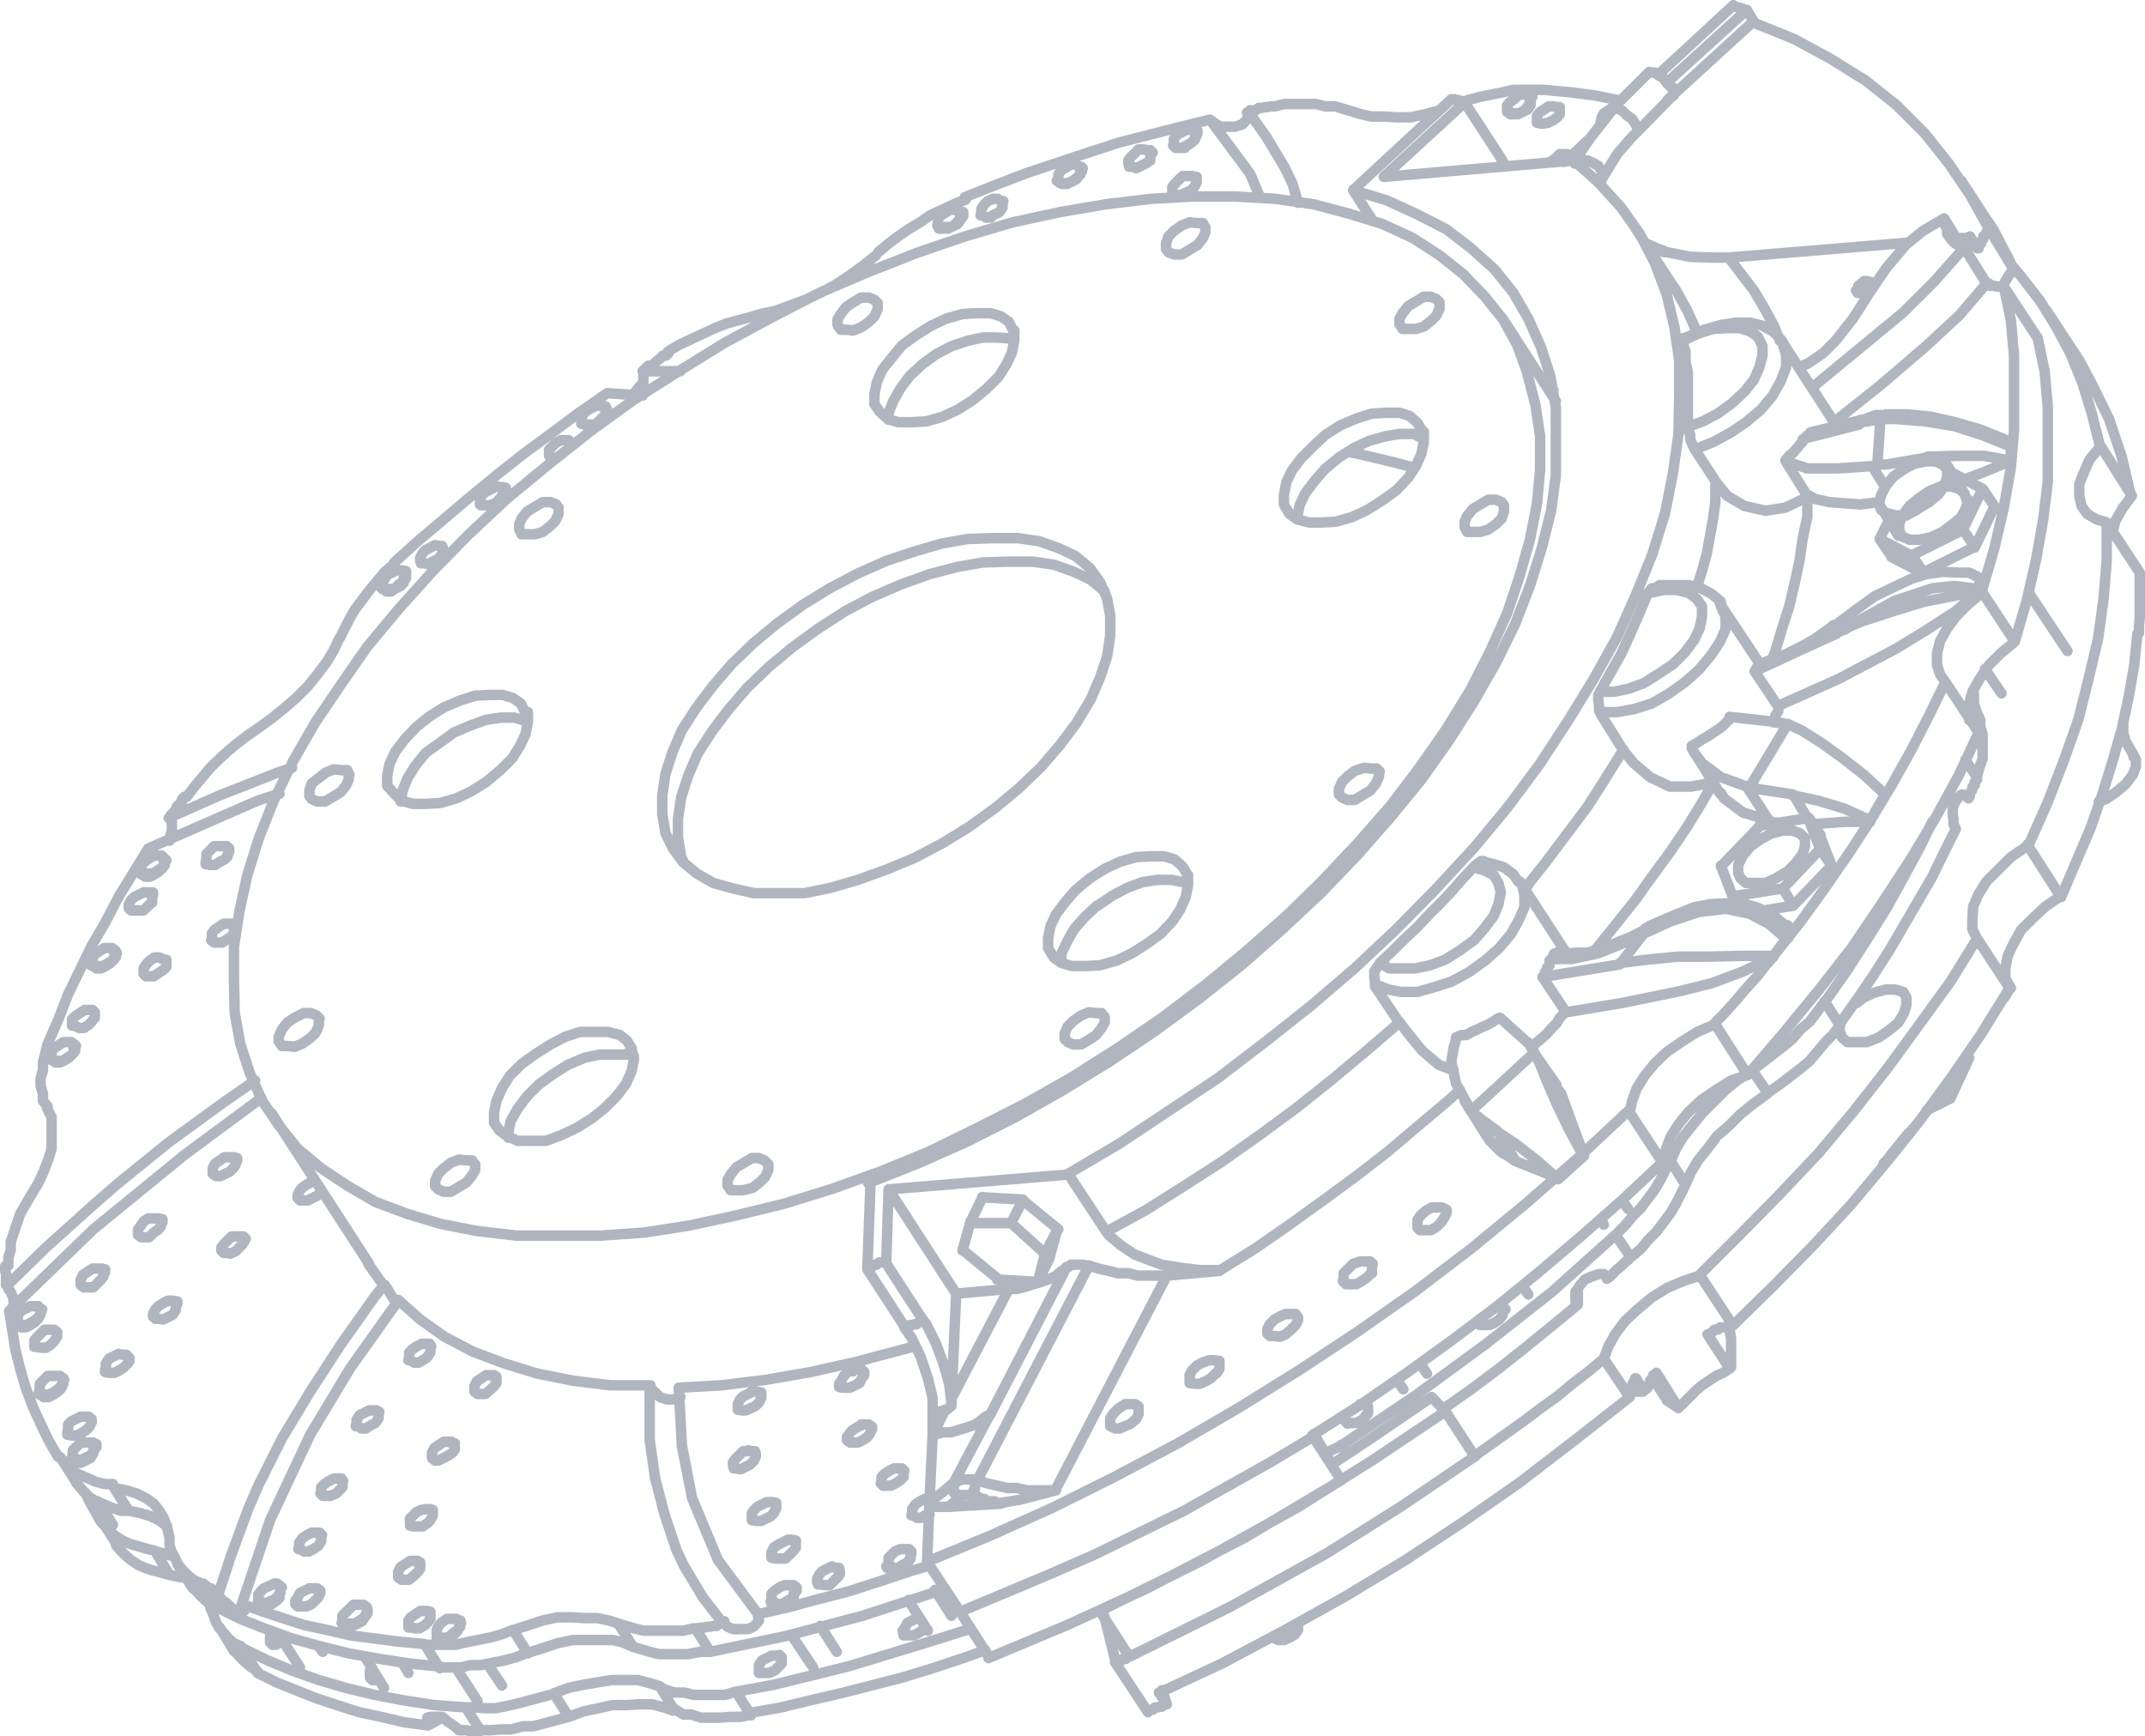 <?xml version="1.0" encoding="UTF-8"?> <svg xmlns="http://www.w3.org/2000/svg" width="409" height="331" viewBox="0 0 409 331" fill="none"><path d="M375.632 133.676L376.98 135.917M376.98 135.917L376.381 134.124V132.331L376.231 132.182M376.98 135.917L377.58 137.262V138.606L378.029 139.951V141.445V142.939V144.732L377.43 146.226L376.98 148.019M374.733 144.881L376.98 148.168V148.617L376.531 149.065V149.663L376.081 150.111V150.559L375.632 151.157V151.605L375.482 152.053L374.133 151.455M255.75 275.465L256.799 277.258M305.501 34.02V33.123L305.351 32.525L304.751 31.629L303.702 31.031L302.654 30.583H300.705L300.556 30.733M305.501 34.02L306.4 32.525L308.348 29.388L311.045 26.25L312.094 25.204M305.501 34.02L305.051 35.065M382.975 188.957H382.825M382.975 188.957L382.525 189.406L382.975 188.808M382.975 188.957L383.124 188.509H383.274L376.98 178.947M382.825 188.957L382.675 189.406M382.825 188.957L377.73 197.175L372.185 205.243L366.191 213.46L359.747 221.529L353.004 229.597L345.811 237.366L338.169 245.135L330.376 252.755M361.546 218.989L360.946 219.885H360.796L359.747 221.23L359.148 221.827M299.806 30.583L299.357 30.434H298.907L302.654 26.848M329.627 49.11L332.025 52.248L334.422 55.385L336.37 58.672L338.318 62.258L339.367 64.947M329.627 49.11H326.48L322.284 48.961L317.789 48.064H317.189M329.627 49.11L363.793 46.271M354.652 80.486H354.503V80.934L344.013 83.624L344.612 83.026L345.212 82.578M354.652 80.486L354.802 80.038H354.952M354.652 80.486H355.102L355.701 80.337H356.151L356.601 80.187H357.2L357.649 80.038H358.698V79.59L359.148 79.44H359.298L359.448 79.291M323.483 85.566L326.78 84.221L330.077 82.428L332.924 80.486L335.771 78.095L338.019 75.406L339.517 72.717L340.566 70.027V67.637L339.967 65.694V65.246L339.517 64.648L338.019 63.154L336.071 62.108L333.673 61.511H330.976L328.128 61.959L324.982 62.856L321.835 64.2L320.486 64.798M362.744 78.992H362.595L362.145 79.44H361.995L361.546 79.888H358.698M359.298 92.588L357.05 89.002H357.2L357.35 88.853H357.799M367.54 87.658V87.209L359.747 88.554H357.949M344.612 94.53V98.564L343.713 102.748L343.114 106.931L342.215 111.115L341.166 115.597L339.817 119.781L338.468 124.263L337.869 125.757M344.612 94.53L340.416 87.807M344.612 94.53H345.062L346.111 95.128L348.808 95.726L354.652 96.174L358.399 95.726M328.128 115V115.597L329.028 117.54V119.93L327.979 122.321L326.18 125.01L323.933 127.699L321.235 130.09L318.088 132.331L314.941 134.124L311.645 135.17L308.348 135.767H305.501M344.612 155.938L341.915 151.455L335.022 150.41L333.673 149.961M262.493 187.762L264.741 188.658L267.138 189.107H270.285L273.432 188.21L276.729 187.164L280.026 185.371L283.173 183.13L285.87 180.74L288.118 178.05L289.616 175.361L290.665 172.97V170.58L290.216 168.638L289.766 168.04L298.907 182.084M326.78 149.065L324.382 153.248L321.535 157.88L318.388 162.512L315.091 166.994L311.795 171.626L308.198 176.108L304.602 180.59L304.002 181.188M313.593 177.752H313.443V177.303H313.593L310.895 178.648L307.599 179.993L304.901 181.039L302.504 181.636H300.556L298.757 181.786L297.259 181.337M313.593 177.752L309.097 179.993L304.602 181.786L299.656 182.832H295.91M313.593 177.752L308.947 183.728M323.483 63.154L321.685 59.12L319.437 55.086L318.987 54.489L311.795 43.432M290.815 169.534L291.714 168.189L294.561 164.604L297.259 161.018L299.956 157.432L302.654 153.846L305.051 150.111L307.299 146.525L309.547 142.939M323.633 111.713L324.532 108.874L325.431 105.587L326.031 102.3L326.63 99.013L327.08 95.726V92.439M278.377 207.783L276.429 209.576L270.585 214.506L264.591 219.586L258.597 224.218L252.303 228.85L245.859 233.481L239.416 237.964L232.672 242.147M32.319 300.267L30.821 299.819L29.023 299.371L27.674 298.923L26.325 298.325L24.976 297.429L23.927 296.532L23.028 295.636L22.129 294.59M32.319 300.267L34.567 300.716H35.616M32.319 300.267L29.622 295.785L31.57 296.233L32.919 296.682M49.103 318.645L47.754 317.748L46.705 316.852L45.806 315.955L44.907 314.91H44.757M87.465 329.851H88.963L89.413 330H91.661L88.814 325.518M81.621 328.954L77.125 328.356L72.63 327.311L68.434 326.414L64.238 325.069L60.192 323.725L56.446 322.231L52.699 320.737L49.103 318.944M81.621 328.954L84.318 327.46M81.621 328.954V328.356L81.471 327.908V327.46L82.07 327.311H84.318L85.367 328.207L86.266 328.805L86.866 329.253L87.315 329.701M46.106 314.163L48.953 318.645M108.444 327.311L106.197 327.908L103.949 328.506L101.701 329.104H99.753L97.505 329.701H95.557L93.609 329.851H91.811M108.444 327.311L111.292 326.265L114.139 325.667L116.836 325.069H119.534L121.931 324.92H124.329L126.577 325.518L128.375 326.115M108.444 327.311L105.597 322.828L108.444 321.782L111.292 321.185L113.989 320.737L116.686 320.288H121.631L123.879 320.886L125.827 321.484L128.525 325.966M88.814 325.518L82.82 325.069L76.975 324.173L71.431 323.127L65.886 321.782L60.791 320.288L55.696 318.495L51.051 316.553L46.405 314.312M88.814 325.518H90.612L92.56 325.667H94.508L96.756 325.219L98.704 324.771L100.952 324.173L103.2 323.575L105.447 322.978M143.21 326.862L141.262 327.311H139.314L137.366 327.46H133.62L131.821 326.862H130.323L128.824 325.966M350.756 195.233L354.053 190.601L357.2 185.969L360.347 181.039L363.044 176.407L365.742 171.775L368.439 167.144L370.687 162.512L372.934 158.03L372.485 157.133V156.237L372.335 155.34V153.995L372.785 152.95L373.384 152.053L373.834 151.605H374.883L375.332 152.203M350.906 195.382L349.557 197.175L348.059 198.669L346.56 200.462L345.062 202.255L343.264 203.749L341.316 205.243L339.367 206.737L337.419 208.082M347.909 190.9L350.756 195.382M321.385 225.861L322.434 223.471L323.783 221.23L325.581 218.989L327.379 216.598L329.627 214.656L331.875 212.415L334.272 210.472L336.97 208.53M321.385 225.861L320.486 227.654L319.587 229.447L318.538 231.24L317.189 233.033L315.841 234.826L314.342 236.32L312.844 238.113L311.045 239.607M321.385 225.861L318.538 221.379L319.587 218.989L320.936 216.747L322.734 214.506L324.532 212.265L326.78 210.024L329.028 207.783L331.425 205.841L332.474 205.243M336.97 208.231L334.123 204.048L336.071 202.554L338.019 201.059L339.967 199.565L341.765 198.071L343.264 196.278L345.062 194.784L346.411 192.991L347.759 191.198M300.855 248.721V245.882M300.855 248.721L295.76 252.905L290.815 256.939L285.72 260.973L280.325 265.007L275.23 268.593M300.855 248.721L300.406 248.124V246.331L301.305 244.986L302.204 243.94L303.553 243.342L304.901 242.894H305.8L306.4 243.342V243.791M143.21 327.012L140.363 322.53L147.556 321.185L154.899 319.392L162.092 317.599L169.434 315.358L176.777 313.117L184.42 310.726L185.019 310.278M187.866 314.611L183.67 316.105L177.826 318.047L171.982 319.84L166.138 321.334L160.293 322.828L154.449 324.173L148.905 325.518L143.06 326.564M306.849 243.492L307.449 242.894L307.898 242.446L308.348 241.998L308.947 241.55L309.397 241.101L309.846 240.653L310.446 240.205L310.895 239.607L308.048 235.424M308.048 235.424L302.054 240.802L296.06 246.181L289.616 251.261L283.173 256.341L276.429 261.272L269.686 266.202L262.793 270.834L255.899 275.465M308.048 235.424L309.846 233.631L311.345 231.838L312.844 230.344L314.192 228.551L315.541 226.758L316.59 224.965L317.489 223.172L318.388 221.379M72.33 320.288H70.981L70.532 319.84V318.495L70.981 318.346M176.478 310.278L176.028 310.726L175.129 311.324L174.23 311.772H173.331H172.731H172.282L172.132 310.876L172.581 310.278L173.031 309.381L173.93 308.933L174.829 308.485H175.279M285.271 249.169H286.17L286.619 249.618V250.215L286.469 250.813M285.271 249.169L276.729 255.594L268.038 261.869L259.346 267.846L250.205 273.673L255.75 282.189L237.468 293.096L218.436 302.957L203.451 309.83L188.466 316.105M285.271 249.169L293.513 242.446L301.605 235.573L309.397 228.7L317.039 221.529M286.32 250.962L285.87 251.56L284.971 252.158L284.072 252.606H283.173H282.573H282.124L281.974 251.709M259.346 267.696H260.395L260.845 268.144V269.489M260.695 269.489L260.095 270.386L259.496 270.834L258.597 271.282H257.548L256.948 271.431L256.499 270.983V269.639M148.905 317.3L148.305 317.898L147.706 318.495L146.657 318.944H145.758H145.158H144.709V317.45L145.308 316.553L146.207 316.105L147.106 315.657H148.006L148.605 315.507L149.054 315.955V316.553V317.151M54.048 313.117H53.449L52.549 313.565H51.95L51.5 313.117V312.519V311.921L51.95 311.324M368.439 156.685L366.191 161.317L363.044 167.144L359.747 173.12L356.001 179.096L352.255 184.923L348.059 190.9M16.285 284.579L16.884 285.924L19.132 289.958L20.031 291.004L20.93 291.901L21.979 292.797L23.328 293.693L24.677 294.291L26.175 294.739L27.674 295.188L29.472 295.636M40.112 305.945V306.543L40.711 307.887L41.16 309.232L41.76 310.278L42.659 311.324L43.558 312.37L44.607 313.266L45.956 313.864M125.827 321.633L127.176 322.231L128.675 322.679H130.473L132.271 323.127H138.265L140.213 322.53M252.603 277.258L253.502 276.661L255.75 275.615M333.973 204.346H334.123M95.108 95.278L95.707 94.68L96.156 94.082V93.485L96.007 92.887H95.557L94.658 92.737L93.759 93.186L92.86 93.634L91.961 94.232L91.511 95.128V96.174L92.41 96.323H94.208L95.108 95.427M95.108 95.427L94.508 95.875L93.459 96.323H91.661V95.875M95.108 95.427L95.707 94.53L96.156 93.933V93.335M180.823 43.432L181.872 42.984L182.472 42.386L183.071 41.789V40.892L183.221 40.444L182.771 39.996H182.172H181.273L180.374 40.444L179.475 41.042L178.875 41.639V42.237L178.725 42.835L179.175 43.283H179.774H180.673M72.929 112.161L72.779 111.713V111.115L73.229 110.517L73.828 109.621L74.728 109.173L75.627 108.724H76.526L77.425 108.874V110.218L76.975 110.816L76.076 111.414L75.177 112.31H74.278L73.379 112.161H72.929ZM72.929 112.161H72.779M201.653 34.468L201.803 33.87V33.273L202.402 32.376L203.301 31.928L204.2 31.33H205.099L205.699 31.778H206.148L205.999 32.376V33.273L205.399 33.87L204.5 34.468L203.601 34.916H202.102L201.653 34.468ZM201.653 34.468H201.503M225.629 28.043L226.528 27.595L227.427 26.997L227.877 26.4L228.327 25.503V24.905M228.327 24.905L227.727 24.756H227.128H226.229L225.33 25.204L224.43 25.653L223.831 26.549V27.147L223.681 27.744M228.327 24.905H228.177M223.681 27.744L224.131 28.193H225.929M223.681 27.744H223.831L224.43 28.193H225.33L226.378 27.744L227.278 27.147L227.877 26.549V25.951L228.027 25.354M31.27 164.902V164.006V163.558L30.821 163.109H29.322L28.423 163.707L27.524 164.305L26.924 164.902V165.5V166.098L27.374 166.546H29.172L30.071 165.948L30.971 165.351L31.42 164.753M21.829 182.533V181.636L21.979 181.188L21.38 180.74H19.881L18.982 181.337L18.083 181.935L17.634 182.533V183.13L17.484 183.728L17.933 184.176H19.732L20.631 183.579L21.53 182.981L21.979 182.383M120.283 75.257H120.732L121.781 73.912L122.68 72.866V71.97V71.073V70.625M32.319 160.271V159.822L32.769 158.478V156.685L32.319 156.087M35.166 151.904L34.717 152.352V152.8L34.117 153.398L33.668 153.846V154.294L33.069 154.892L32.619 155.34V155.788M122.531 75.406L115.787 74.958L110.392 78.693L104.998 82.727L99.903 86.462L94.808 90.496L89.713 94.68L84.768 98.863L79.823 103.047L75.177 107.23M75.177 107.529L73.379 109.023L71.88 110.816L70.382 112.609L69.033 114.402L67.684 116.195L66.635 117.988L65.736 119.781L64.837 121.574M64.687 121.723L63.638 123.964L62.29 126.205L60.492 128.596L58.693 130.837L56.446 133.078L54.198 135.02L51.8 136.963L49.103 138.905L47.155 140.25L45.207 141.744L43.408 143.238L41.46 145.031L39.962 146.525L38.463 148.318L36.965 150.111L35.616 151.904M55.696 146.376L52.999 147.272L41.61 151.754L32.169 155.938M72.929 112.31H73.079L73.679 112.758H74.578L75.477 112.161L76.376 111.713L76.975 111.115V110.218L77.125 109.621M111.142 80.785H111.292L111.891 81.233H112.79L113.689 80.785L114.588 80.337L115.188 79.44L115.637 78.842V78.245M115.787 78.095H115.637M109.044 84.968L108.894 84.371L108.444 83.922H106.946L105.897 84.52L105.297 85.118L104.698 85.715V86.313V86.91L105.148 87.359H106.047M288.118 21.619H289.616L290.665 21.021L291.265 20.423L291.714 19.527V18.929V18.481L291.115 18.033H289.616L288.717 18.929L287.818 19.527L287.369 20.124V20.722V21.32H287.968M14.037 200.312V199.715L14.187 199.117L13.588 198.669H12.089L11.19 199.267L10.291 199.864L9.841 200.462V201.358L9.691 201.807M9.691 201.807L10.141 202.255H11.939L12.838 201.657L13.738 201.059L14.187 200.462M9.691 201.807H9.542M307.749 20.423H307.599L306.7 21.021L305.8 21.619L305.351 22.515V23.113L305.201 23.262M230.724 22.814L225.18 24.159L219.335 25.653L213.491 27.147L207.497 29.089L201.653 31.031L195.809 32.974L189.964 35.215L183.97 37.605M230.724 22.814L238.367 33.123L240.315 37.755M230.724 22.814L231.324 23.262L231.923 23.71L232.822 24.159H234.171H235.52L236.868 23.71L237.468 23.113L237.917 22.515V21.917L237.767 21.469M184.12 38.054L181.872 38.95L179.624 39.996L177.377 41.042L175.429 42.386L173.181 43.731L171.233 45.076L169.285 46.57L167.486 48.064M167.037 48.662L164.639 50.604L161.942 52.546L159.244 54.339L156.397 55.833L153.55 57.178L150.703 58.224L147.856 59.27L145.008 59.867L143.06 60.465L140.813 61.063L138.565 61.66L136.317 62.557L134.069 63.603L131.821 64.648L129.574 65.694L127.326 67.039M127.476 67.338L127.026 67.786H126.427L125.827 68.384L125.228 68.832L124.778 69.28L124.179 69.728H123.58L122.98 70.326M129.723 70.774H122.531M179.025 43.133V43.582H180.823L181.722 43.133L182.621 42.685L183.221 41.789L183.67 41.191V40.594M183.67 40.444H183.521M201.803 34.617H201.953L202.552 35.065H203.451L204.35 34.617L205.249 34.169L205.849 33.273L206.298 32.675V32.077H206.448M188.765 41.341L189.665 40.892L190.564 40.444L191.163 39.548V38.95L191.313 38.352H190.863L190.264 37.904H189.365L188.316 38.352L187.716 38.95L187.117 39.846V40.444L186.967 41.042H187.417L188.016 41.49H188.915M216.638 32.077L217.537 31.629L218.436 31.181L219.335 30.583V29.687L219.785 29.089L219.335 28.641H218.886L217.987 28.491H217.088L216.189 29.388L215.589 29.985L215.14 30.583V31.181L215.289 31.778H215.739L216.638 31.928M225.18 37.157L226.229 36.709L227.128 36.261L227.727 35.663L228.177 34.767V33.721L227.278 33.571H225.479L224.58 34.468L223.981 35.065L223.531 35.663V37.008L224.43 37.157H225.03M169.434 80.038V78.693L170.334 76.452L171.682 74.061L173.48 71.671L175.878 69.43L178.575 67.487L181.423 65.993L184.57 64.947L187.417 64.35H190.114L192.362 64.499H193.411M1 241.4V242.297L1.15 242.745V244.986M53.299 151.306L49.103 152.651L28.273 161.765L25.426 166.396L22.579 171.028L20.181 175.66L17.484 180.292L15.236 184.923L12.988 189.555L11.19 194.187L9.242 198.669M9.092 198.968L8.642 200.761L8.193 202.554V204.048L7.743 205.542V207.036L8.193 208.53V209.875L9.092 210.921M8.942 211.219L9.841 213.012V214.805V216.747V218.989L9.242 220.931L8.343 223.322L7.294 225.563L5.945 227.804L4.896 229.597L3.847 231.39L3.248 233.183L2.648 234.975L2.049 236.768V238.262L1.599 239.757V241.251M9.841 202.105H9.991L10.591 202.554H11.49L12.389 202.105L13.288 201.508L13.887 200.91L14.337 200.312V199.715M14.487 199.416H14.337M26.924 166.695H27.074L27.674 167.144H28.573L29.472 166.695L30.371 166.098L30.971 165.5L31.42 164.902V164.305M31.72 164.006H31.57M17.634 184.176H17.784L18.383 184.624H19.282L20.181 184.176L21.08 183.579L21.68 182.981L22.129 182.383V181.786M22.279 181.636H22.129M18.083 194.037V193.44V192.991L17.634 192.543H16.135L15.236 193.141L14.337 193.738L13.738 194.336V194.934V195.531H14.187L15.086 195.98H15.985L16.884 195.382L17.484 194.784L18.083 193.888M31.72 184.176V183.579V182.981H31.27L30.371 182.533H29.472L28.573 183.13L27.974 183.728L27.374 184.624V185.222V185.67L27.824 186.119H29.322L30.221 185.521L31.12 184.923L31.72 184.326M44.607 177.752V177.154V176.556L44.158 176.108H42.659L41.76 176.706L40.861 177.303L40.411 177.901V178.797L40.261 179.246L40.861 179.694H42.359L43.258 179.096L44.158 178.499L44.607 177.901M43.258 163.259L43.708 162.362V161.765L43.258 161.317H42.659H41.76H40.861L39.962 162.213L39.362 162.811V163.707L39.212 164.305V164.753L40.112 164.902H41.011L41.91 164.305L42.809 163.856L43.408 163.259M29.023 172.074V171.178L29.172 170.58V170.132H27.374L26.475 170.58L25.576 171.028L24.976 171.626L24.527 172.522V173.12L24.976 173.568H25.576H26.475H27.374L28.273 172.672L28.873 172.074M2.798 248.721H2.648L2.499 247.376L2.049 246.331L1.599 245.733V245.135M48.653 205.99L42.209 210.472L32.169 217.793L22.579 225.563L17.933 229.597L8.792 237.814L1.45 244.986M76.376 152.8L76.826 150.559L77.725 148.318L79.223 145.927L81.171 143.537L83.869 141.594L86.566 139.652L89.713 138.307L92.56 137.262L95.407 136.813H98.105L100.053 137.411H100.203M11.939 262.766L11.49 262.317H10.89H9.991H9.092L8.193 263.214L7.594 263.812V264.708L7.444 265.306V265.754M7.444 265.754L8.343 265.903H9.242L10.141 265.455L11.04 264.857L11.639 264.26L12.089 263.363V262.766M7.444 265.754H7.294M309.097 19.079H308.498L304.002 18.182L299.357 17.584L294.412 17.136H288.567L286.619 17.584L284.371 18.033L282.124 18.481L279.876 19.079L278.977 19.527M274.032 21.17L271.784 21.768L268.937 22.366H266.239L263.842 22.216H261.444L259.496 21.768L257.548 21.17L256.049 20.722L254.551 20.274H252.753L250.954 19.826H249.006H247.208H244.96L243.012 20.274M242.862 20.274H242.263L241.663 20.423H241.214L240.615 20.573H240.015L239.416 21.021H238.367M247.508 38.651L246.459 35.065L244.96 31.928L241.364 25.951L238.067 21.32M287.518 21.32L287.968 21.768H289.466L290.366 21.32L291.265 20.872L291.864 19.975V19.377L292.014 18.78M295.311 74.36H295.91M293.662 23.561H294.262L295.161 23.411L296.06 22.963L296.959 22.366L297.409 21.768V20.872V20.423H296.809L296.21 20.274H295.311L294.412 20.872L293.513 21.469L293.063 22.067V22.963V23.411H293.662M299.507 29.836L298.907 29.388H297.409L296.51 30.284L295.61 30.882H295.461M18.383 275.316V275.914L17.933 276.511L17.334 277.408L16.435 277.856L15.536 278.304H13.738V277.707L13.887 277.109V276.511L14.487 275.914L15.386 275.017H16.285H17.184H17.784L18.233 275.465H18.083M24.527 288.016H23.028L21.23 287.418L19.881 286.821L18.383 286.223L17.334 285.625L16.285 284.729L15.386 283.683L14.487 282.637M24.527 288.016L26.775 288.464L28.723 289.062L30.521 289.958L31.87 291.004M24.527 288.016L21.68 283.534M247.358 99.013V98.564L247.807 96.323L248.856 94.082L250.655 91.692L252.603 89.451L255.3 87.209L258.147 85.416L260.994 84.072L264.141 83.175L266.839 82.727H269.536L271.334 83.624M247.358 99.013L245.859 97.967L244.81 96.174V94.381L245.26 91.99L246.309 89.749L248.107 87.359L250.355 85.118L252.753 82.876L255.6 81.084L258.747 79.739L261.594 78.842L264.441 78.693H266.839L268.787 79.291L270.285 80.635L271.184 82.129M247.358 99.013L249.606 99.61H252.003L254.701 99.461L257.848 98.564L260.695 97.22L263.542 95.427L266.239 93.485L268.487 91.094L269.986 88.853L271.035 86.462L271.484 84.221V82.279M36.965 302.957H37.114L38.014 304.003L38.913 304.899L39.962 305.796L41.31 306.393L45.806 308.634L50.751 310.577L55.696 312.37L61.091 313.864L66.486 315.208L72.33 316.254L78.174 317.151L84.168 317.748M49.852 209.426H49.702L35.166 220.184L17.784 234.378L1.749 249.916L2.349 253.652L2.948 257.387L3.847 260.973L4.896 264.559L6.245 268.144L7.743 271.431L9.242 274.569L11.04 277.707M11.34 277.707L12.239 278.753L13.138 279.798L14.187 280.695L15.536 281.292L16.884 281.89L18.233 282.488L20.031 282.936H21.53M21.829 283.683L24.077 284.131L26.025 284.729L27.824 285.625L29.322 286.671L30.371 288.016L31.27 289.51L31.87 291.303L32.319 293.096V294.59L32.769 295.935L33.368 296.98L33.968 298.325L34.867 299.371L35.766 300.267L36.815 301.164L38.163 301.762M13.738 278.454H13.887L14.487 278.902H15.386L16.285 278.454L17.184 278.005L17.784 277.109V276.511L17.933 275.914M3.248 252.606H3.398L3.997 253.054H4.896L5.795 252.606L6.694 252.008L7.294 251.411L7.743 250.514V249.916M8.043 249.618H7.893V250.066L7.444 250.962L6.844 251.56L5.945 252.158L5.046 252.606H4.147L3.248 252.456V252.008L3.398 251.411V250.813L3.997 249.916L4.896 249.468L5.795 249.02H7.294L7.743 249.618H7.594M7.594 265.903H7.743L8.343 266.352H9.242L10.141 265.903L11.04 265.306L11.639 264.708L12.089 263.812V263.214M12.239 263.064H12.089M45.207 221.379V220.782L44.607 220.632H42.809L41.91 221.23L41.011 221.827L40.561 222.724V223.77L41.16 224.218H42.06L42.959 223.77L43.858 223.322L44.457 222.724L44.907 222.126V221.529M30.971 233.033V232.436L30.071 232.286H28.273L27.374 232.884L26.775 233.78L26.325 234.378V234.975V235.424L26.924 235.872H28.423L29.322 234.975L30.221 234.378L30.671 233.78V233.183M20.031 242.595V241.998L19.432 241.848H17.634L16.735 242.446L15.835 243.044L15.386 243.94V244.986L15.985 245.434H17.784L18.683 244.538L19.282 243.94L19.732 243.342V242.745M10.89 254.399V253.951L10.291 253.502H8.493L7.594 254.399L6.994 254.996L6.545 255.594V256.192V256.789H6.994L7.893 256.939H8.792L9.691 256.341L10.291 255.743L10.89 254.847V254.249M60.042 225.264H59.592L58.693 225.712L57.794 226.31L57.195 226.907L56.745 227.804V228.401L57.195 228.85H58.693L59.592 228.401L60.492 227.953L61.091 227.356V226.907M46.855 236.171L46.405 235.723H45.956H45.057H44.158L43.258 236.619L42.659 237.217L42.209 237.814V238.412L42.659 238.86H43.258L43.858 239.01L44.907 238.561L45.506 237.964L46.106 237.366L46.555 236.768V236.171M33.818 248.572V248.124L32.919 247.974H32.02L31.12 248.422L30.221 249.02L29.622 249.618L29.172 250.514V250.962L29.622 251.411H30.221L31.12 251.56L32.02 251.112L32.919 250.663L33.518 249.767V249.169L33.668 248.572M24.527 258.732L24.077 258.283H23.478L22.579 258.134L21.68 258.582L20.781 259.03L20.181 259.927V260.525L20.031 261.122V261.57L20.93 261.72H21.829L22.729 261.272L23.628 260.674L24.227 260.076L24.677 259.479V258.881M17.334 270.535L16.884 270.087H16.285H15.386L14.487 270.535L13.588 270.983L12.988 271.581V272.477L12.838 273.075V273.523L13.738 273.673H14.637L15.536 273.224L16.435 272.627L17.034 272.029L17.484 271.133V270.535M210.644 112.758L207.947 110.517L204.8 109.023L201.053 107.678L197.007 107.081H192.362L187.417 107.23L182.322 108.127L177.227 109.471L171.832 111.414L166.288 113.804L161.193 116.494L156.098 119.781L151.152 123.366L146.657 127.102L142.461 131.136L138.865 135.319L135.718 139.503L133.02 143.686L131.222 147.87L129.873 152.053L129.274 156.087V159.673L129.873 163.259L130.323 164.305M73.229 244.986L71.431 247.227L64.987 256.341L59.143 265.306L53.748 274.27L49.253 283.235L47.304 287.717L44.008 296.682L41.61 304.003M96.906 216.897V216L97.355 213.759L98.704 211.369L100.502 208.978L102.75 206.737L105.447 204.795L108.295 203.002L111.441 201.657L114.289 201.059H116.986H119.384M119.384 200.91L120.882 201.358M69.183 305.945H67.385L66.486 306.841L65.886 307.439L65.287 308.037V309.381M65.287 309.381L65.886 309.531H67.684L68.584 308.933L69.483 308.336L69.932 307.439V306.393L69.333 305.945M65.287 309.381H65.137M41.31 303.704L40.861 303.256H40.711L40.261 302.807H39.812L39.362 302.359H39.212L38.763 301.911H38.313L41.16 306.393M46.106 305.796V306.244L46.555 306.692V307.14H45.207L44.158 306.543L43.258 305.646L42.359 305.049L41.91 304.451L41.46 304.003M46.106 305.796L51.5 289.809L59.143 273.523L66.785 260.823L75.926 247.974M46.106 305.796L49.852 307.14L53.898 308.485L58.094 309.83L62.29 310.726L66.785 311.772L71.431 312.37L75.926 312.967L80.871 313.416M87.016 308.634H85.217L84.318 309.232L83.719 309.83L83.269 310.726V311.324V311.772L83.719 312.22H85.517L86.416 311.324L87.315 310.726L87.765 310.128V309.531V308.933H87.165M100.652 315.059L98.404 315.955L96.156 316.553L93.909 317.001L91.661 317.45H89.713L87.765 317.898H84.018M83.869 318.047L81.021 313.565H86.866L88.814 313.117L91.061 312.668L93.309 312.22L95.557 311.623L97.805 310.726L100.652 315.208M202.402 183.579V181.786L203.451 179.545L204.8 177.154L206.748 174.913L209.145 172.672M202.402 183.579L200.904 182.533L199.855 180.74V178.797L200.304 176.556L201.353 174.315L203.151 171.925L205.099 169.683L207.797 167.442L210.644 165.649L213.491 164.305L216.638 163.408L219.335 163.259H222.033L223.981 163.856L225.479 165.201L226.378 166.695M202.402 183.579L204.35 184.176H207.047L209.745 184.027L212.892 183.13L215.739 181.786L218.586 179.993L221.284 178.05L223.531 175.66L225.03 173.419L226.079 171.028L226.528 168.787V166.845M209.295 172.672L212.142 170.729L214.99 169.235L217.837 168.189L220.684 167.741H223.381L225.629 168.189H226.229M100.802 315.059L103.649 314.163L106.346 313.266L109.194 312.668H116.836L118.784 313.117L120.732 314.013L117.885 309.531M257.098 86.163L259.346 86.612L265.64 88.106L269.686 89.152M135.418 314.91H133.47L131.222 315.358H125.677L123.879 314.91L122.381 314.461L120.882 314.013M135.418 314.91L142.611 313.416L149.804 311.921L157.147 309.979L164.489 308.037L171.832 305.646L179.175 303.256H179.774M135.418 314.91L132.571 310.427H133.17L133.77 310.278H134.369L134.818 310.128H135.418L136.017 309.979H136.617L137.216 309.531M117.885 309.531L116.087 308.933L113.839 308.485H111.441L109.044 308.336H106.346L103.499 308.933L100.802 309.83L97.955 310.726M117.885 309.531L119.384 309.979L120.882 310.427L122.68 310.876H126.427H128.375H130.323L132.271 310.427M83.269 312.22H83.419L84.018 312.668H84.918L85.966 312.22L86.566 311.623L87.165 311.025L87.615 310.128V309.68M49.103 305.796H49.552L50.152 306.244H50.751L51.8 305.796L52.699 305.198L53.299 304.6V303.704L53.449 303.106M65.437 309.531V309.979H67.235L68.134 309.531L69.033 309.083L69.632 308.186L70.082 307.589V306.991M70.082 306.841H69.932M94.208 262.168H92.71L91.811 262.766L90.912 263.363L90.462 264.26V264.857V265.306L91.061 265.754H92.56L93.609 264.857L94.208 264.26L94.658 263.662V263.064V262.467H94.058M86.116 274.868H84.618L83.719 275.465L82.82 276.063L82.37 276.96V277.557V278.005L82.969 278.454H83.569L84.468 278.005L85.367 277.557L86.266 276.96L86.716 276.362V275.764V275.167H86.116M82.07 287.717H81.171L80.272 287.866L79.373 288.315L78.774 288.912L78.174 289.51V290.855L78.774 291.004H80.572L81.471 290.406L82.07 289.809L82.52 288.912V288.315V287.866H82.07M79.673 297.578H78.174L77.275 298.176L76.376 298.773L75.926 299.67V300.267V300.716L76.526 301.164H78.024L79.073 300.267L79.673 299.67L80.122 299.072V298.475V297.877H79.523M81.621 307.14H80.122L79.223 307.738L78.324 308.336L77.874 308.933V309.83V310.278H78.474L79.073 310.427H79.972L81.021 309.83L81.621 309.232L82.07 308.634V307.738V307.29H81.471M65.137 281.89H64.538H63.638L62.739 282.338L61.84 282.936L61.241 283.534V284.131L61.091 284.729L61.541 285.177H62.14H63.039L64.088 284.729L64.687 284.131L65.287 283.534V282.936L65.437 282.338L64.987 281.89M71.88 268.891H71.281H70.382L69.483 269.34L68.584 269.788L67.984 270.684V271.282L67.834 271.88H68.284L68.883 272.328H69.782L70.681 271.73L71.581 271.282L72.18 270.386V269.788L72.33 269.19H71.88M81.921 256.192H80.422L79.523 256.64L78.624 257.238L78.024 257.835V258.732L77.874 259.329H78.324L78.923 259.777H79.823L80.871 259.18L81.471 258.732L82.07 257.835V257.238L82.22 256.64L81.771 256.192M123.879 264.559V274.569L124.928 281.89L126.726 288.763L128.974 295.486L130.473 298.624L134.069 304.6L137.666 309.232M149.504 302.21L148.605 302.658L147.706 303.256L147.106 303.853V304.75L146.957 305.347H147.406L148.305 305.796H149.204L150.103 305.198L151.003 304.75L151.452 303.853L151.902 303.256V302.658L151.302 302.21H149.804M70.232 240.952L73.079 244.986M75.627 248.273L75.177 247.825L74.578 246.928L73.978 245.882L73.379 244.986M75.926 247.825L80.122 251.56L84.768 254.847L90.162 257.686L96.156 259.927L102.45 261.869L109.194 263.214L116.387 264.11H124.029M129.723 266.352H129.574L129.124 266.8H127.176L125.827 266.352L124.928 265.455L124.329 264.857H124.179M90.612 222.126L90.013 221.23H88.963L87.465 221.08L85.966 221.678L84.618 222.724L83.569 223.77L82.969 225.114V226.16L83.569 226.758L84.618 227.206H85.966L87.465 226.31L88.963 225.413L90.013 224.069L90.612 223.023V221.977M146.357 221.827L145.758 221.23L144.709 220.782H143.36L141.862 221.678L140.363 222.574L139.314 223.919L138.715 224.965V226.011L139.314 226.907H140.363H141.712L143.51 226.459L144.859 225.413L145.908 224.367L146.507 223.023V221.977M210.644 194.037L210.045 193.141H208.996L207.647 192.991L206.148 193.589L204.65 194.635L203.601 195.681L203.001 197.025V198.071L203.601 198.669L204.65 199.117H206.148L207.647 198.221L208.996 197.324L210.045 195.98L210.644 194.934V193.888M263.092 147.123L262.493 146.525H261.444L260.095 146.376L258.297 146.973L256.948 148.019L255.899 149.065L255.3 150.41V151.455L255.899 152.053L256.948 152.501H258.297L259.796 151.605L261.294 150.708L262.343 149.364L262.943 148.019V146.973M286.769 96.323L286.32 95.726L285.271 95.278H283.772L282.274 96.174L280.775 97.07L279.726 98.415L279.277 99.461V100.507L279.726 101.403H280.775H282.274L283.772 100.955L285.271 99.909L286.32 98.863L286.769 97.519V96.473M274.481 57.626L273.882 57.029L272.833 56.58H271.484L269.986 57.477L268.487 58.373L267.438 59.718L266.839 60.764V61.81L267.438 62.706H268.487H269.986L271.484 62.258L272.833 61.212L273.882 60.166L274.481 58.822V57.776M229.825 43.432L229.376 42.536H228.327L226.828 42.386L225.33 42.984L223.831 44.03L222.782 45.076L222.332 46.42V47.466L222.782 48.064L223.831 48.512H225.33L226.828 47.616L228.327 46.719L229.376 45.375L229.825 44.329V43.283M167.337 57.776L166.737 57.178L165.688 56.73H164.19L162.691 57.626L161.342 58.523L160.293 59.867L159.694 60.913V61.959L160.293 62.856H161.342L162.691 63.005L164.19 62.407L165.688 61.361L166.737 60.316L167.337 58.971V57.925M106.496 96.772L106.047 96.174L104.998 95.726H103.499L102.001 96.622L100.502 97.519L99.453 98.863L99.004 99.909V100.955L99.453 101.851H100.502H102.001L103.499 101.403L104.848 100.357L105.897 99.311L106.496 97.967V96.921M66.635 147.72L66.186 146.824H65.137L63.638 146.674L62.14 147.272L60.791 148.318L59.443 149.364L58.993 150.708V151.754L59.443 152.352L60.492 152.8H61.99L63.489 151.904L64.987 151.007L66.036 149.663L66.486 148.617V147.571M60.941 194.187L60.342 193.589L59.293 193.141H57.944L56.146 194.037L54.797 194.934L53.748 196.278L53.149 197.623V198.52L53.748 199.416H54.797L56.146 199.565L57.644 198.968L59.143 197.922L60.192 196.876L60.791 195.531V194.485M193.261 63.154L192.362 61.361L190.863 60.316L188.915 59.718H186.218L183.521 59.867L180.374 60.764L177.527 62.108L174.679 63.901L171.982 65.844L170.034 68.234L168.236 70.475L167.187 72.866L166.737 75.107V77.049L167.786 78.544L169.285 79.888L171.233 80.486H173.93L176.627 80.337L179.774 79.44L182.621 78.095L185.469 76.302L188.166 74.061L190.414 71.82L191.912 69.43L192.961 67.189L193.411 64.798V63.005M100.203 135.917L99.303 134.124L97.805 133.078L95.857 132.48H93.459L90.612 132.63L87.765 133.526L84.618 134.871L81.771 136.664L79.373 138.606L77.125 140.997L75.327 143.387L74.278 145.629L73.828 147.87V149.812L75.177 151.306L76.526 152.651L78.774 153.248H81.171L83.869 153.099L87.016 152.203L89.863 150.858L92.71 149.065L95.407 146.824L97.655 144.583L99.153 142.192L100.203 139.951L100.652 137.71V135.767M120.433 199.864L119.534 198.37L118.185 197.324L115.937 196.727H113.539H110.692L107.845 197.623L104.998 199.117L102.151 200.91L99.453 202.852L97.205 205.094L95.707 207.484L94.658 209.875L94.208 212.116V214.058L95.257 215.552L96.756 216.598L98.704 217.495H104.099L106.946 216.449L110.093 214.955L112.94 213.162L115.338 211.219L117.585 208.978L119.384 206.588L120.433 204.197L120.882 201.956L120.433 200.014M291.265 71.222L289.317 65.844L286.619 60.913M286.619 60.913L283.023 56.431L278.977 52.248L274.481 48.662L269.386 45.375L263.542 42.685L257.248 40.743L250.505 38.95L243.162 37.904L235.52 37.456H227.727L219.485 37.904L210.794 38.95L202.102 40.444L193.111 42.386L183.97 45.076L174.829 48.213L165.688 51.799L156.247 55.833L147.256 60.465L138.115 65.395L129.424 70.774L120.732 76.302L112.49 82.279L104.398 88.703L96.606 95.128L89.263 102.001L82.52 108.874L76.076 116.045L70.082 123.217L64.987 130.538L60.042 137.859L55.846 145.18L52.25 152.501L49.402 159.673L47.155 166.845L45.656 173.718L44.607 180.441V186.866L44.757 193.141L45.806 198.968L47.604 204.496L50.002 209.875L53.149 214.506L56.745 218.989L61.241 222.724L66.186 226.011L71.581 229.148L77.575 231.39L84.018 233.332L90.912 234.677L98.554 235.573H106.197H114.439L122.98 234.975L131.522 233.631L140.513 231.688L149.654 229.447L158.795 226.609L167.936 223.322L177.077 219.586L186.218 215.104L195.359 210.472L204.35 205.392L213.042 199.864L221.583 194.037L229.825 187.762L237.617 181.337L245.26 174.614L252.153 167.891L258.897 160.719L265.19 153.547L270.735 146.226L275.83 138.905L280.325 131.584L284.072 124.263L287.369 116.942L289.766 109.77L291.714 102.897L293.063 96.025L293.662 89.6V83.175L292.763 77.199L291.265 71.372M286.619 60.913L296.659 76.452M171.682 295.337L170.633 295.785L170.034 296.383L169.434 296.98V297.877L169.285 298.475H169.734L170.334 298.923H171.233L172.132 298.325L173.031 297.877L173.63 296.98V296.383L173.78 295.785L173.331 295.337H171.832M144.559 307.738V308.336L144.709 308.933L144.259 309.531L143.66 310.128L142.611 310.577H139.764L138.715 310.128L138.115 309.531V309.083M144.559 307.738L136.916 297.429L131.971 285.625L130.023 275.615L129.424 264.559L137.516 264.11L146.057 263.064L154.599 261.57L163.29 259.628L172.282 257.238L174.529 256.64M144.559 307.738L150.403 306.393L155.948 304.899L161.792 303.405L167.786 301.463L173.63 299.52L177.227 298.475M147.106 305.796H147.256L147.856 306.244H148.755L149.804 305.796L150.703 305.198L151.302 304.6V304.003L151.452 303.405M169.135 298.923H169.285L169.884 299.371H170.783L171.682 298.923L172.581 298.325L173.181 297.728L173.63 297.13V296.532M173.78 296.233H173.63M143.51 265.306L142.611 265.754L141.712 266.202L141.112 266.8L140.663 267.696V268.742L141.562 268.891H142.161L143.21 268.443L144.109 267.995L144.709 267.397L145.158 266.501V265.455L144.259 265.306H143.36M142.611 276.661H141.712L140.813 277.557L140.213 278.155L139.764 278.753V279.35L139.913 279.948H140.363L141.262 280.097L142.161 279.649L143.06 279.201L143.66 278.603L144.109 277.707V277.109L143.959 276.661H143.51L142.611 276.511M158.645 298.624L157.746 299.072L156.847 299.52L156.247 300.118L155.798 301.015V301.612L155.948 302.06H156.397L157.296 302.21H158.196L159.095 301.313L159.694 300.716L160.144 300.118V299.52L159.994 298.923H159.544L158.645 298.773M177.227 285.775H176.328L175.429 286.223L174.529 286.821L173.93 287.717V288.315L173.78 288.912H174.23L174.829 289.361H175.728L176.627 288.763H177.227M164.19 271.73L163.29 272.178L162.391 272.776L161.942 273.374L161.492 273.971V274.569L162.092 275.017H163.59L164.489 274.569L165.388 273.971L165.838 273.374L166.288 272.477V272.029L165.688 271.581H165.089H164.19M162.691 261.421H161.792L160.893 262.317L160.443 263.214L159.994 263.812V264.409L160.593 264.559H161.193H162.092L162.991 264.11L163.89 263.662L164.339 262.766L164.789 262.168V261.57L164.339 261.122H162.541M242.712 312.22L243.761 312.668H244.81L245.859 312.22L246.908 311.623L247.508 310.726V309.381V309.83M318.987 16.688V17.286L319.137 18.182H318.987L312.244 25.055V24.457L311.795 23.561L311.195 22.664L310.296 22.067L309.397 21.17L308.498 20.722H307.599L306.1 22.664L303.253 26.25L300.855 29.836L300.256 31.181M318.688 16.688L317.789 15.792L317.189 14.895L316.14 14.297L315.541 13.849H314.941H314.792M406.352 94.68L404.553 87.06L402.156 79.888L398.859 73.165L396.461 68.683L390.168 59.12M402.905 101.104L403.355 99.311L404.703 96.921L406.501 94.53L400.507 84.968M404.853 137.56V140.698M403.804 141.893L405.153 140.549L404.553 139.503M407.55 120.827L406.951 126.803L405.902 132.779L404.553 139.054L402.755 145.33L400.807 151.605L398.559 158.03L395.862 164.305L393.015 171.028M407.85 120.677V119.332L408 117.838V109.173L401.706 99.61M401.706 99.61V106.782L401.107 114.103L400.058 121.723L398.26 129.343L396.311 137.112L393.464 145.18L390.317 153.248L386.721 161.317M401.706 99.61L399.758 99.013L397.96 97.967L396.911 96.473L396.461 94.53V92.289L397.36 90.048L398.409 87.658L400.358 85.267M386.571 161.018L392.865 170.879L390.018 172.821L387.62 175.062L385.372 177.303L383.874 179.993L382.825 182.234L382.375 184.624V186.567L383.424 188.36M371.885 209.426L375.482 201.657L375.032 201.059M371.885 209.426L367.39 211.668M371.885 209.426L370.537 207.484M364.693 215.253L364.093 216.15M329.627 252.755L330.077 255.146V260.674M317.789 266.352V266.949L320.036 268.443L315.841 261.72L315.391 262.168H315.241L315.091 262.766L314.642 263.214V263.662L314.192 264.11V264.559L313.593 265.007M310.895 265.306H313.293M222.482 324.92L221.583 322.231M222.482 324.92H222.033L221.583 325.368H221.134L220.684 325.518H220.235L219.785 325.966H219.335L218.886 326.414L212.592 316.852M222.482 324.92L220.984 322.679M310.746 266.352V265.455L310.895 265.007V264.559L311.345 264.11V263.662L311.795 263.214V262.766M310.746 266.352L300.256 274.569L289.766 282.637L278.827 290.257L267.738 297.578L256.349 304.451L244.81 310.876L232.972 317.151L221.134 322.679M310.746 266.352L305.8 259.03M313.293 265.007L311.944 262.766M329.927 260.823L328.578 261.72L327.229 262.317L325.881 263.214L324.532 264.11L323.483 265.007L322.434 266.053L321.385 267.099L320.336 268.144M325.581 254.399L329.777 260.823M325.881 254.399L326.48 253.951L326.93 253.502H327.529L327.979 253.054H329.327L329.777 252.606H330.376L324.082 243.044L331.875 235.274L339.517 227.505L346.86 219.736L353.603 211.668L360.047 203.45L366.041 195.233L371.885 187.164L376.98 178.947M376.98 178.947L376.081 177.154V175.212L376.231 172.821L377.28 170.431L378.779 168.04L381.026 165.799L383.424 163.408L386.271 161.466M215.289 315.806L209.745 307.14L228.776 297.728L247.358 287.418L261.594 278.454L275.68 269.041M281.225 277.707L275.68 269.19L272.983 266.352L261.594 274.121L253.951 279.201M305.8 259.03L302.953 261.421L299.806 263.812L296.959 266.202L293.812 268.443L290.665 270.834L287.518 273.075L284.371 275.316L281.225 277.557M305.8 259.03L306.7 256.64L308.048 254.249L309.846 251.859L312.244 249.618L314.941 247.376L317.789 245.584L320.936 244.239L324.082 243.193M281.374 277.557L267.288 287.119L253.052 296.084L234.471 306.393L215.439 315.806H214.84L214.69 316.254H214.091L213.641 316.703H213.042M354.053 191.198L355.402 190.153L357.35 189.256L359.598 188.658H361.396L362.894 189.107L363.494 190.153V191.647L363.044 193.141L361.995 194.934L360.197 196.428L358.249 197.772L356.001 198.669H354.053H352.255L351.206 197.772L350.756 196.428V195.531M383.874 50.903L385.372 52.696L388.969 57.327L392.116 62.407L394.813 67.487L397.061 73.015L398.859 78.842L400.358 84.819M212.742 316.852L210.494 307.887M330.526 1L316.29 14.148M298.158 30.882L298.757 30.434M333.074 1.896L317.939 15.642M333.074 1.896H332.624L332.474 1.747H332.324L332.175 1.598H331.725L331.575 1.448H331.425L330.976 1.299M333.074 1.896L334.422 4.138M286.32 30.733L287.219 31.629M286.469 30.583L279.277 19.527L263.842 33.721L300.256 30.583M383.874 51.202L382.975 49.259L381.926 47.317L381.026 45.524L379.978 43.582L379.078 42.237M383.874 51.202L382.375 53.592L381.926 54.638M383.874 51.202L379.228 43.582M379.228 43.582L375.632 37.157L371.586 31.181L366.94 25.354L361.546 19.975L355.701 15.343L348.958 11.16L342.065 7.425L334.272 4.287M379.228 43.582L378.779 44.179V44.628L378.179 45.076V45.524L377.73 45.972V46.42L377.28 46.869V47.317M334.272 4.138L317.939 19.079M374.283 47.466L370.687 41.639L366.641 44.03L363.344 46.719L359.598 51.202L356.451 55.833L353.304 60.764L350.007 64.947L347.609 67.338L344.762 69.28L343.264 69.878M375.632 45.076L376.98 47.317M317.189 47.765L315.841 47.317L313.892 46.42M356.601 54.638V54.19V53.742H356.451L356.001 53.592H355.402L354.952 54.04L354.353 54.489V54.937L353.903 55.385H354.053L354.203 55.833H354.652H355.252H355.701L356.151 55.236L356.601 54.788M373.234 45.375H375.632M375.032 48.213V47.168L375.182 46.719L375.332 46.122V45.225M370.837 41.789V42.835L371.286 43.731V44.628L371.736 45.225L372.185 45.823L372.785 46.42L373.684 46.869L374.583 47.317L378.779 54.04H379.228L379.378 54.489H380.277L380.727 54.638H382.075M345.511 73.912L354.203 66.74L362.894 59.569L368.888 53.592L374.433 47.317M320.636 65.097L323.783 63.603L326.63 62.706L329.327 62.557H331.725L333.673 63.154L335.172 64.2L336.071 65.993V67.786L335.471 70.027L334.422 72.418L332.624 74.659L330.226 76.9L327.529 78.842L324.682 80.337L321.835 81.382V70.924L321.385 68.981V67.039L320.786 65.097M340.416 87.807L340.866 87.209L341.316 86.761L341.915 86.313L342.364 85.715L342.814 85.267L343.264 84.669L343.713 84.221V83.773M340.416 87.807H340.866L341.915 88.405L344.612 89.301H350.457L357.2 88.853M383.724 85.267L378.179 83.026L372.635 81.233L367.09 80.337L361.696 79.888M357.949 88.703L358.549 80.038M367.54 87.06L372.934 86.91H378.329L383.424 87.807V85.118M358.399 102.748L360.647 106.035M358.399 102.748L360.197 99.162M358.399 102.748L364.393 105.886M378.029 93.186L380.277 96.473M378.029 93.186L372.035 90.048M378.029 93.186L374.283 100.955L376.531 104.242L366.641 109.173M366.79 109.173L364.543 105.886L374.433 100.955M375.032 95.427L374.583 94.082M374.583 94.082L373.534 93.186L372.035 92.737H370.087L367.839 93.634L365.891 94.979L364.093 96.473L362.744 98.266L362.145 99.76V101.254L362.744 102.3L364.093 102.897H365.891L368.139 102.449L370.387 101.403L372.185 100.059L373.983 98.564L374.883 96.772L375.332 95.278M374.583 94.082L371.286 88.703M344.462 94.68L343.563 95.278L340.416 96.772L336.67 97.369L332.624 96.473L329.327 94.53L327.379 92.14L323.183 85.715L322.734 84.819L322.284 83.773V82.876L321.835 81.98V81.532M384.173 122.321L386.421 114.551L388.219 106.782L389.568 99.162L390.467 91.841V84.52V77.647L389.868 70.774L388.519 64.35M384.173 122.321L381.476 124.562L379.228 126.803L377.43 129.492L376.081 131.883L375.482 134.124V137.262M384.173 122.321L377.88 112.758V112.31H378.029M382.075 54.638L388.369 64.2M382.075 54.638L383.424 61.063L384.024 67.786V74.659V81.98L383.424 89.152L382.075 96.772L380.277 104.541L378.029 112.161L377.13 112.609M377.58 110.517L378.029 111.862M349.707 80.486L358.698 73.314L367.24 65.993L373.534 60.166L378.929 53.891M349.707 80.486L350.157 81.084M349.707 80.486L339.667 64.947M383.574 84.968L383.424 84.072H382.825L381.926 83.624L377.43 81.831L372.785 80.486L368.139 79.44L363.644 78.992H363.044M374.583 91.393L378.179 90.048L383.574 87.807M376.531 104.391L380.277 96.622M360.647 106.184L366.641 109.322M377.28 112.609V112.161L377.43 111.713V111.264H377.58V110.816M377.28 112.609L376.231 112.161L372.635 111.713L368.439 112.161L361.246 114.551L354.503 118.287L351.655 120.079M377.28 112.609L372.335 113.655L366.94 114.701L361.096 116.494L355.102 118.436L351.506 119.93M377.73 110.517L377.28 110.069L375.482 109.173H373.534L370.387 109.023L367.24 109.471L364.393 110.368L361.546 111.713L357.5 113.655L353.753 116.344L350.007 119.183H349.857M334.572 127.998L335.172 126.952H335.321M334.572 127.998L343.264 123.964L350.157 120.827M334.572 127.998L339.068 134.722M314.492 113.057L317.339 112.46H319.737L321.985 113.057L323.483 114.103L324.532 115.597V117.54L324.082 119.781L323.034 122.022L321.235 124.412L318.987 126.653L316.29 128.446L313.443 130.239L310.596 131.285L307.749 131.883H305.051L306.4 129.492L307.749 127.102L309.097 124.711L310.146 122.47L311.195 120.079L312.244 117.689L313.293 115.298L314.192 113.057M340.866 138.009H340.267L339.817 137.859H339.218L338.768 137.71H338.169M340.866 138.009L343.713 139.353L347.459 141.744L351.206 144.433L355.402 147.72L359.448 151.455L356.601 156.386L351.655 154.145L346.71 152.651L341.765 151.605M340.866 138.009L333.673 149.961M337.869 137.56L329.777 136.664M329.777 137.112L329.177 137.71L328.278 138.606L327.379 139.204L326.48 139.802L325.581 140.399L324.532 140.997L323.633 141.594L322.584 142.192V142.64L323.183 143.686L324.532 145.479L328.128 148.168L333.074 149.961M333.074 149.961H333.673M333.074 149.961L337.269 156.386M337.269 156.386L338.169 156.834H339.218M337.269 156.386L332.324 154.892L328.728 152.203L328.128 151.157M197.906 244.388L200.154 239.757M197.906 244.388L190.114 243.94M197.906 244.388L199.255 239.01M177.826 273.673V269.639V266.501L176.927 262.766L175.578 258.732L173.78 254.996L172.432 253.054M177.826 273.673L180.224 268.742M177.826 273.673L177.227 286.372M326.78 148.916L325.731 149.364L322.434 149.961H318.388L314.642 148.168L311.495 145.479L309.547 143.089L305.351 136.365L304.901 135.469V134.572L304.751 133.526V132.48L305.201 132.032M187.267 228.401L185.019 233.033L183.521 238.412M165.388 241.998L172.581 253.054H173.031L173.48 252.606H173.93L174.38 252.456H174.829L175.279 252.008H175.728L176.178 251.859L176.627 252.456L178.426 256.042L179.924 260.076L180.973 263.812L181.423 267.397V267.995M192.811 233.183L195.059 228.7L187.267 228.252M192.811 233.183L199.255 239.01M192.811 233.183H185.019M199.255 239.01L201.653 234.378M183.521 238.262L190.264 243.791M347.16 159.225L344.912 155.938L335.471 157.432M177.976 269.639L178.426 269.489H178.875L179.325 269.041H179.475L179.924 268.891H180.374L181.423 267.995M330.376 170.879L331.275 172.223M330.376 170.879L328.128 165.052M330.376 170.879L339.967 169.385M349.258 165.052L347.01 161.765L344.762 155.938M349.258 165.052L347.01 159.225M349.258 165.052L341.915 172.672M339.967 169.385L341.915 172.672M339.967 169.385L347.16 161.765M341.915 172.672L336.37 173.568M181.423 267.995V266.65M181.423 266.65L192.362 245.733M181.423 266.65L182.322 246.629M192.362 245.733L182.322 246.629M192.362 245.733H193.86L195.659 245.285L197.007 244.837L198.506 244.388L199.855 243.94L201.203 243.342L202.252 242.446L203.151 241.848M335.471 157.581L328.128 165.201M182.322 246.629L169.434 226.758M176.028 251.709L168.835 240.653M294.112 186.268L294.561 185.82V185.371L295.011 184.923V184.475L295.461 184.027V183.13L295.91 182.682L296.36 181.786H296.809L296.959 181.636M294.112 186.268L302.354 184.923L308.797 183.877M294.112 186.268L298.607 192.991L309.397 191.198L320.336 188.957L326.33 187.463L332.324 185.222L338.169 182.383M281.075 165.351L283.023 165.948L284.821 166.845L285.72 168.339L286.17 170.132L285.72 172.373L284.821 174.614L283.023 177.005L281.075 179.246L278.377 181.188L275.53 182.981L272.683 184.027L269.836 184.624H267.138H264.891L263.092 183.579L265.49 181.337L267.738 179.096L270.135 176.855L272.383 174.465L274.631 172.223L276.879 169.833L278.827 167.592L281.075 165.201M169.434 226.758L168.985 240.504H168.535L168.086 240.653H167.636L167.187 241.101H166.737L166.288 241.55H165.388M169.434 226.758L203.751 223.919L210.944 234.826M201.803 234.378L195.059 228.85M200.154 239.607L201.653 234.228M378.029 112.908L375.332 115.149L373.084 117.39L371.286 119.781L369.937 122.171L369.338 124.562V126.803L369.937 128.596L370.986 130.09L377.28 139.652L373.534 147.72L369.038 155.938L364.093 164.155L358.698 172.373L353.154 180.59L346.86 188.658L340.117 196.876L333.223 204.944M378.029 112.011L372.934 116.494L367.39 120.079L361.546 123.665L350.457 129.492L339.068 134.572V135.618L338.468 136.515V137.411M345.661 157.133L351.655 156.685H356.601M340.566 178.797H341.016V177.303L340.866 176.407H340.416L338.019 174.465L335.321 173.12L332.474 172.223H329.327L326.18 172.373L323.034 172.97L319.287 174.465L314.792 176.407L313.743 177.005M177.227 286.372L179.624 284.579L181.872 282.637M177.227 286.372L176.777 297.728M178.276 273.523L179.774 273.075H181.273L182.771 272.627L184.27 272.178L185.619 271.73L186.668 271.133L187.716 270.236L188.765 269.639L185.918 275.017L181.872 282.637M181.872 282.637V283.085V284.579L182.322 284.729V285.177L182.921 285.327M181.872 282.637H182.322L182.771 282.189H183.221L183.67 282.04H186.368M203.301 241.55H203.751L204.2 241.101H206.448L206.898 241.251H207.497L209.445 241.848L211.393 242.297L213.191 242.745H215.14L216.938 243.193H222.332M203.301 241.699L188.765 269.788M292.464 200.761H292.613L293.513 202.554M292.464 200.761L292.314 200.163H292.164L292.014 199.565H291.864M292.464 200.761L280.475 211.817L282.723 213.61L285.42 215.552L289.017 221.379L293.513 223.172L297.109 224.666M291.864 199.565L291.714 199.117L291.265 198.669H291.115M291.864 199.565L292.763 198.968L293.812 198.071L294.861 197.175L295.76 196.129L296.809 195.083L297.409 194.037L298.308 193.141M290.665 198.221L286.02 194.037M285.57 194.187L284.671 194.784L283.622 195.382L282.573 195.83L281.674 196.278L280.625 196.727L279.576 197.324H278.677L277.628 197.772V198.221L277.179 199.715L276.729 202.404L277.628 206.588L279.876 210.622M185.469 285.028H183.221L183.071 285.476L180.823 287.269M180.823 287.269L190.863 286.671H190.264L189.665 286.223H188.316L187.716 285.775H187.117L186.518 285.327H185.918M180.823 287.269H177.676L177.227 286.671M338.169 182.234L340.566 178.947L337.269 176.108L333.523 174.166L329.028 173.269L323.933 173.867L318.538 175.66L313.593 177.901M338.169 182.234H332.175L325.881 182.383H319.887L313.892 182.981L308.947 183.579M338.169 182.234L343.264 175.809L347.909 169.385L352.554 162.661L356.75 156.237L360.796 149.513L364.393 143.089L367.69 136.664L370.837 130.239M333.223 204.944L330.077 205.99L327.229 207.783L324.382 209.725L321.985 211.966L320.036 214.357L318.538 216.747L317.639 219.138L317.189 221.379M333.223 204.944L326.93 195.083L328.428 193.589L329.777 192.095L331.126 190.601L332.624 188.808L333.973 187.314L335.321 185.82L336.67 184.027L338.019 182.533M280.325 211.668L280.176 211.219H280.026L279.876 210.771L284.072 217.495M294.412 73.015L294.861 73.464L296.21 74.36M257.997 36.261L261.744 42.088M257.997 36.261L276.729 18.929H277.328L277.478 19.079H278.078L278.228 19.228H278.677L278.827 19.377M257.997 36.261L264.441 38.203L270.285 40.892L275.83 43.731L280.475 47.317L284.971 51.351L288.567 55.833L291.415 60.764L293.812 66.143L295.61 71.671L296.659 77.647V83.922V90.646L295.76 97.369L293.962 104.541L291.714 111.713L288.867 119.034L285.271 126.355L281.075 133.676L276.429 140.997L271.035 148.617L265.04 155.938L258.747 163.109L251.853 170.281L244.511 177.154L236.868 183.877L228.776 190.302L220.235 196.577L211.543 202.404L202.552 207.932L193.561 213.012L184.42 217.644L174.979 221.827L165.538 225.563M254.251 279.649L250.505 273.374M186.368 282.189L207.647 241.251M186.368 282.189L188.166 282.787L190.114 283.235L192.062 283.683H193.86L195.809 284.131H201.203L222.482 243.193L232.522 242.297M186.368 282.189V282.637L185.918 282.787V283.683L185.768 284.131H185.619V284.729M210.944 234.826L211.393 235.424L213.641 237.366L216.338 239.159L221.433 241.101L225.18 241.699L228.776 242.147H232.522M210.944 234.826L218.586 230.643L225.929 226.011L233.122 221.379L240.315 216.299L247.208 211.219L253.951 205.841L260.395 200.462L266.839 194.934M266.689 194.635L268.487 197.025L271.184 200.312L274.331 203.002L277.179 204.048M293.513 202.554L297.708 208.978V208.53L297.259 207.932L296.809 207.484V207.036M293.513 202.554L295.011 206.289L296.959 210.771L299.207 215.403L301.904 220.333M285.42 215.702L289.017 218.092L293.063 221.23L297.109 224.816L302.054 220.333L299.656 213.909L297.858 208.978M266.689 194.784L262.193 188.061V187.164L262.043 186.119V185.222L262.643 184.326L263.092 183.728M281.225 165.052L281.824 164.604L282.423 164.155H282.873M314.492 112.758L314.941 112.161H315.391M320.786 64.947V64.499H320.936M188.616 315.955L183.071 307.29M183.071 307.29L176.777 297.728M183.071 307.29L191.613 303.704L200.154 300.118L208.696 296.383L217.237 292.199L225.779 288.016L234.021 283.384L242.263 278.753L250.505 273.822M165.988 225.413L165.388 241.848M300.256 30.733L304.901 34.916L309.097 39.548L312.694 44.628L315.541 50.156L317.789 56.132L319.287 62.407L320.186 68.832V75.705L320.036 82.876L318.987 90.198L317.489 97.817L315.091 105.587L311.944 113.356L308.348 121.424L303.852 129.492L298.907 137.56L293.513 145.778L287.518 153.846L281.075 161.615L273.882 169.385L266.239 177.154L258.447 184.475L249.905 191.796L241.214 198.669L232.223 205.542L222.782 211.817L213.341 218.092L203.451 223.919M317.039 221.678L310.746 212.116L311.195 209.875L312.094 207.484L313.593 205.094L315.541 202.703L317.939 200.462L320.786 198.52L323.633 196.727L326.78 195.382M176.777 297.728L188.765 292.797L200.754 287.418L212.742 281.442L224.58 275.167L236.119 268.443L247.658 261.272L258.747 253.951L269.836 246.181L280.625 237.964L290.965 229.447L300.855 220.782L310.446 211.817M261.594 242.745V241.848L261.744 240.952L261.294 240.504H260.395H259.346L257.997 240.952L257.098 241.848L256.199 242.745V243.641L256.049 244.239L256.649 244.837H258.597L259.646 244.239L260.545 243.641L261.444 242.745M231.923 261.869L232.522 260.973V259.479L231.473 259.329H230.574L229.226 259.777L228.177 260.375L227.278 261.272L226.828 262.168V263.662L227.877 263.812H228.776L229.825 263.363L230.874 262.766L231.773 261.869M288.717 221.23L288.118 220.782L287.518 220.333L286.619 219.885L286.02 219.437L285.57 218.989L284.971 218.391L284.521 217.943L284.072 217.345L283.622 216.449M201.353 284.131L194.46 285.924L190.863 286.522M365.592 97.07L367.839 95.726L369.638 94.232L370.687 92.737L371.286 90.945V89.451L370.387 88.554L369.038 87.956H367.24L364.992 88.405L363.044 89.451L361.096 90.795L359.598 92.588L358.698 94.381L358.249 95.875L358.698 97.22L359.747 97.817L361.546 98.266H363.494L365.442 97.22M400.208 152.8L401.556 152.352L403.504 151.007L405.303 149.513L406.651 147.72L407.251 146.226V144.732L406.801 144.284M19.432 289.958L22.279 294.441M41.91 310.278L44.607 314.76M110.842 80.486H110.992M96.456 93.036H96.306M178.725 42.984H178.875M77.425 109.173H77.275M31.42 163.707H31.27M26.775 166.396H26.924M17.334 184.027H17.484M292.164 18.481H292.014M3.098 252.307H3.248M18.683 286.223L21.53 290.705M13.588 278.155H13.738M11.639 278.005L14.487 282.488M33.818 298.176L36.665 302.658M61.541 314.91L61.091 314.312M53.149 311.623L57.195 317.898M53.748 302.658H53.598M77.874 318.944L76.826 317.151M69.632 315.955L73.229 321.782M95.707 321.334L93.01 317.3M87.016 318.047L91.061 324.322M87.915 309.381H87.765M356.451 176.257H356.301M159.544 314.91L156.397 309.979M150.853 311.623L155.049 317.898M151.752 302.807H151.602M181.423 308.037L178.276 303.106M173.181 305.049L176.927 310.876M51.8 212.265L70.382 240.952M168.985 298.624H169.135M310.446 230.493L309.397 228.999M305.351 232.585L305.8 233.481M291.415 246.779L290.366 245.285M286.17 248.572L287.069 249.618M272.084 261.869L270.735 259.927M266.239 263.064L267.588 264.857M314.492 13.7L307.599 20.573M382.975 188.21L382.525 187.314M382.075 190.302L382.525 189.704M360.647 220.035L363.943 216M315.091 262.616L317.489 266.352M378.929 42.088L373.983 34.468M355.102 80.038L345.212 82.428M359.598 79.141H357.649L355.252 80.038M362.894 78.992H359.598M348.658 119.93L345.961 121.872L343.264 123.366L340.566 124.711L337.719 125.757L336.221 126.355H335.621M335.621 126.653L327.979 115.149M328.128 115.298V114.701L326.33 113.207L324.382 112.161L321.985 111.563H316.44L315.541 112.161M323.783 144.583L327.979 151.306M289.466 168.04L288.567 166.695L286.769 165.351L284.821 164.753L283.023 164.305M279.277 209.875L283.472 216.598M296.809 206.886L292.314 200.462M378.479 127.55L381.626 132.182M358.698 96.772L361.995 102.15M394.214 124.114L386.871 113.057M406.951 144.134L405.003 140.847M348.658 120.079H349.108L349.557 120.229L350.157 120.677L351.506 120.079L350.606 119.183H349.557L349.108 119.631L348.658 120.079ZM114.439 80.038L115.038 79.44L115.487 78.842V77.498L114.588 77.348H113.689L112.79 77.796L111.891 78.245L111.292 78.842L110.842 79.739V80.785L111.741 80.934H113.539L114.439 80.038ZM83.419 106.633L84.018 106.035L84.468 105.139V104.541L84.318 104.093H83.869L82.969 103.943L82.07 104.391L81.171 104.84L80.572 105.437L80.122 106.334V106.931L80.272 107.38H80.722L81.621 107.529L82.52 107.081L83.419 106.633ZM52.849 301.911H52.25L51.35 302.359L50.301 302.807L49.702 303.405L49.253 304.003V304.899V305.347H49.852L50.451 305.796L51.35 305.347L52.4 304.899L52.999 304.302L53.449 303.704V302.807V302.359L52.849 301.911ZM60.941 292.199H59.443L58.543 292.648L57.644 293.245L57.045 294.142V294.739L56.895 295.337H57.345L57.944 295.785H58.843L59.742 295.337L60.641 294.739L61.241 293.843V293.245L61.391 292.648L60.941 292.199ZM60.492 302.807H59.892H58.993L58.094 303.256L57.195 303.704L56.745 304.6L56.296 305.198V305.796L56.745 306.244H58.543L59.443 305.796L60.042 305.198L60.641 304.6L61.091 303.704V303.256L60.492 302.807ZM211.094 114.103L209.745 110.965L207.797 108.276L205.099 106.035L201.953 104.541L198.206 103.196L194.16 102.599H189.515L184.57 102.748L179.475 103.644L174.38 105.139L168.985 106.931L163.59 109.322L158.196 112.161L153.101 115.298L148.155 118.884L143.66 122.619L139.464 126.653L135.867 130.837L132.721 135.02L130.023 139.204L128.225 143.387L126.876 147.571L126.277 151.605V155.191L126.876 158.777L128.225 161.615L130.173 164.305L132.87 166.546L136.017 168.339L139.764 169.385L143.81 170.281H153.4L158.495 169.235L163.59 167.741L168.985 165.799L174.38 163.558L179.774 160.719L184.869 157.581L189.814 153.995L194.31 150.26L198.506 146.226L202.102 142.043L205.249 137.859L207.947 133.377L209.745 129.193L211.094 125.159L211.693 121.125V117.39L211.094 114.103ZM146.207 286.372L145.308 286.821L144.409 287.269L143.81 287.866L143.36 288.464V289.809L144.259 289.958H145.158L146.057 289.51L146.957 289.062L147.556 288.464L148.006 287.568V286.522L147.106 286.372H146.207ZM150.253 293.544L149.354 293.992L148.455 294.441L147.556 295.038L147.106 295.935V296.98L148.006 297.13H149.804L150.703 296.233L151.302 295.636L151.752 295.038V293.693L150.853 293.544H150.253ZM170.483 279.948L169.584 280.396L168.685 280.994L168.086 281.591V282.189L167.936 282.787L168.385 283.235H169.884L170.783 282.787L171.682 282.189L172.282 281.591V280.994L172.432 280.396L171.982 279.948H171.383H170.483ZM343.713 162.811L344.163 161.317V159.822L343.264 158.926L341.765 158.328H339.967L337.719 158.926L335.771 159.972L333.823 161.317L332.324 163.109L331.425 164.902V166.396L331.875 167.442L332.924 168.339H334.422H336.67L338.618 167.442L340.866 166.098L342.364 164.604L343.713 162.811ZM247.058 252.606L247.508 251.709V251.112L247.058 250.514H246.159H245.11L244.061 250.962L243.012 251.56L242.113 252.456L241.663 253.353V254.249L242.113 254.698H243.012L244.061 254.847L245.11 254.399L246.159 253.502L247.058 252.606ZM216.638 270.535L217.088 269.639V268.742V268.144L216.488 267.696H214.54L213.191 268.593L212.292 269.489L211.693 270.386V271.88L212.592 272.328H213.491L214.54 271.88L215.589 271.431L216.638 270.535ZM275.38 232.137L275.83 231.24V230.643L274.931 230.194H272.983L271.934 230.792L270.885 231.688L270.285 232.585V233.481V234.079L270.735 234.527H271.784H272.833L273.882 233.93L274.781 233.033L275.38 232.137Z" stroke="#AFB6BF" stroke-width="2" stroke-linecap="round" stroke-linejoin="round"></path></svg> 